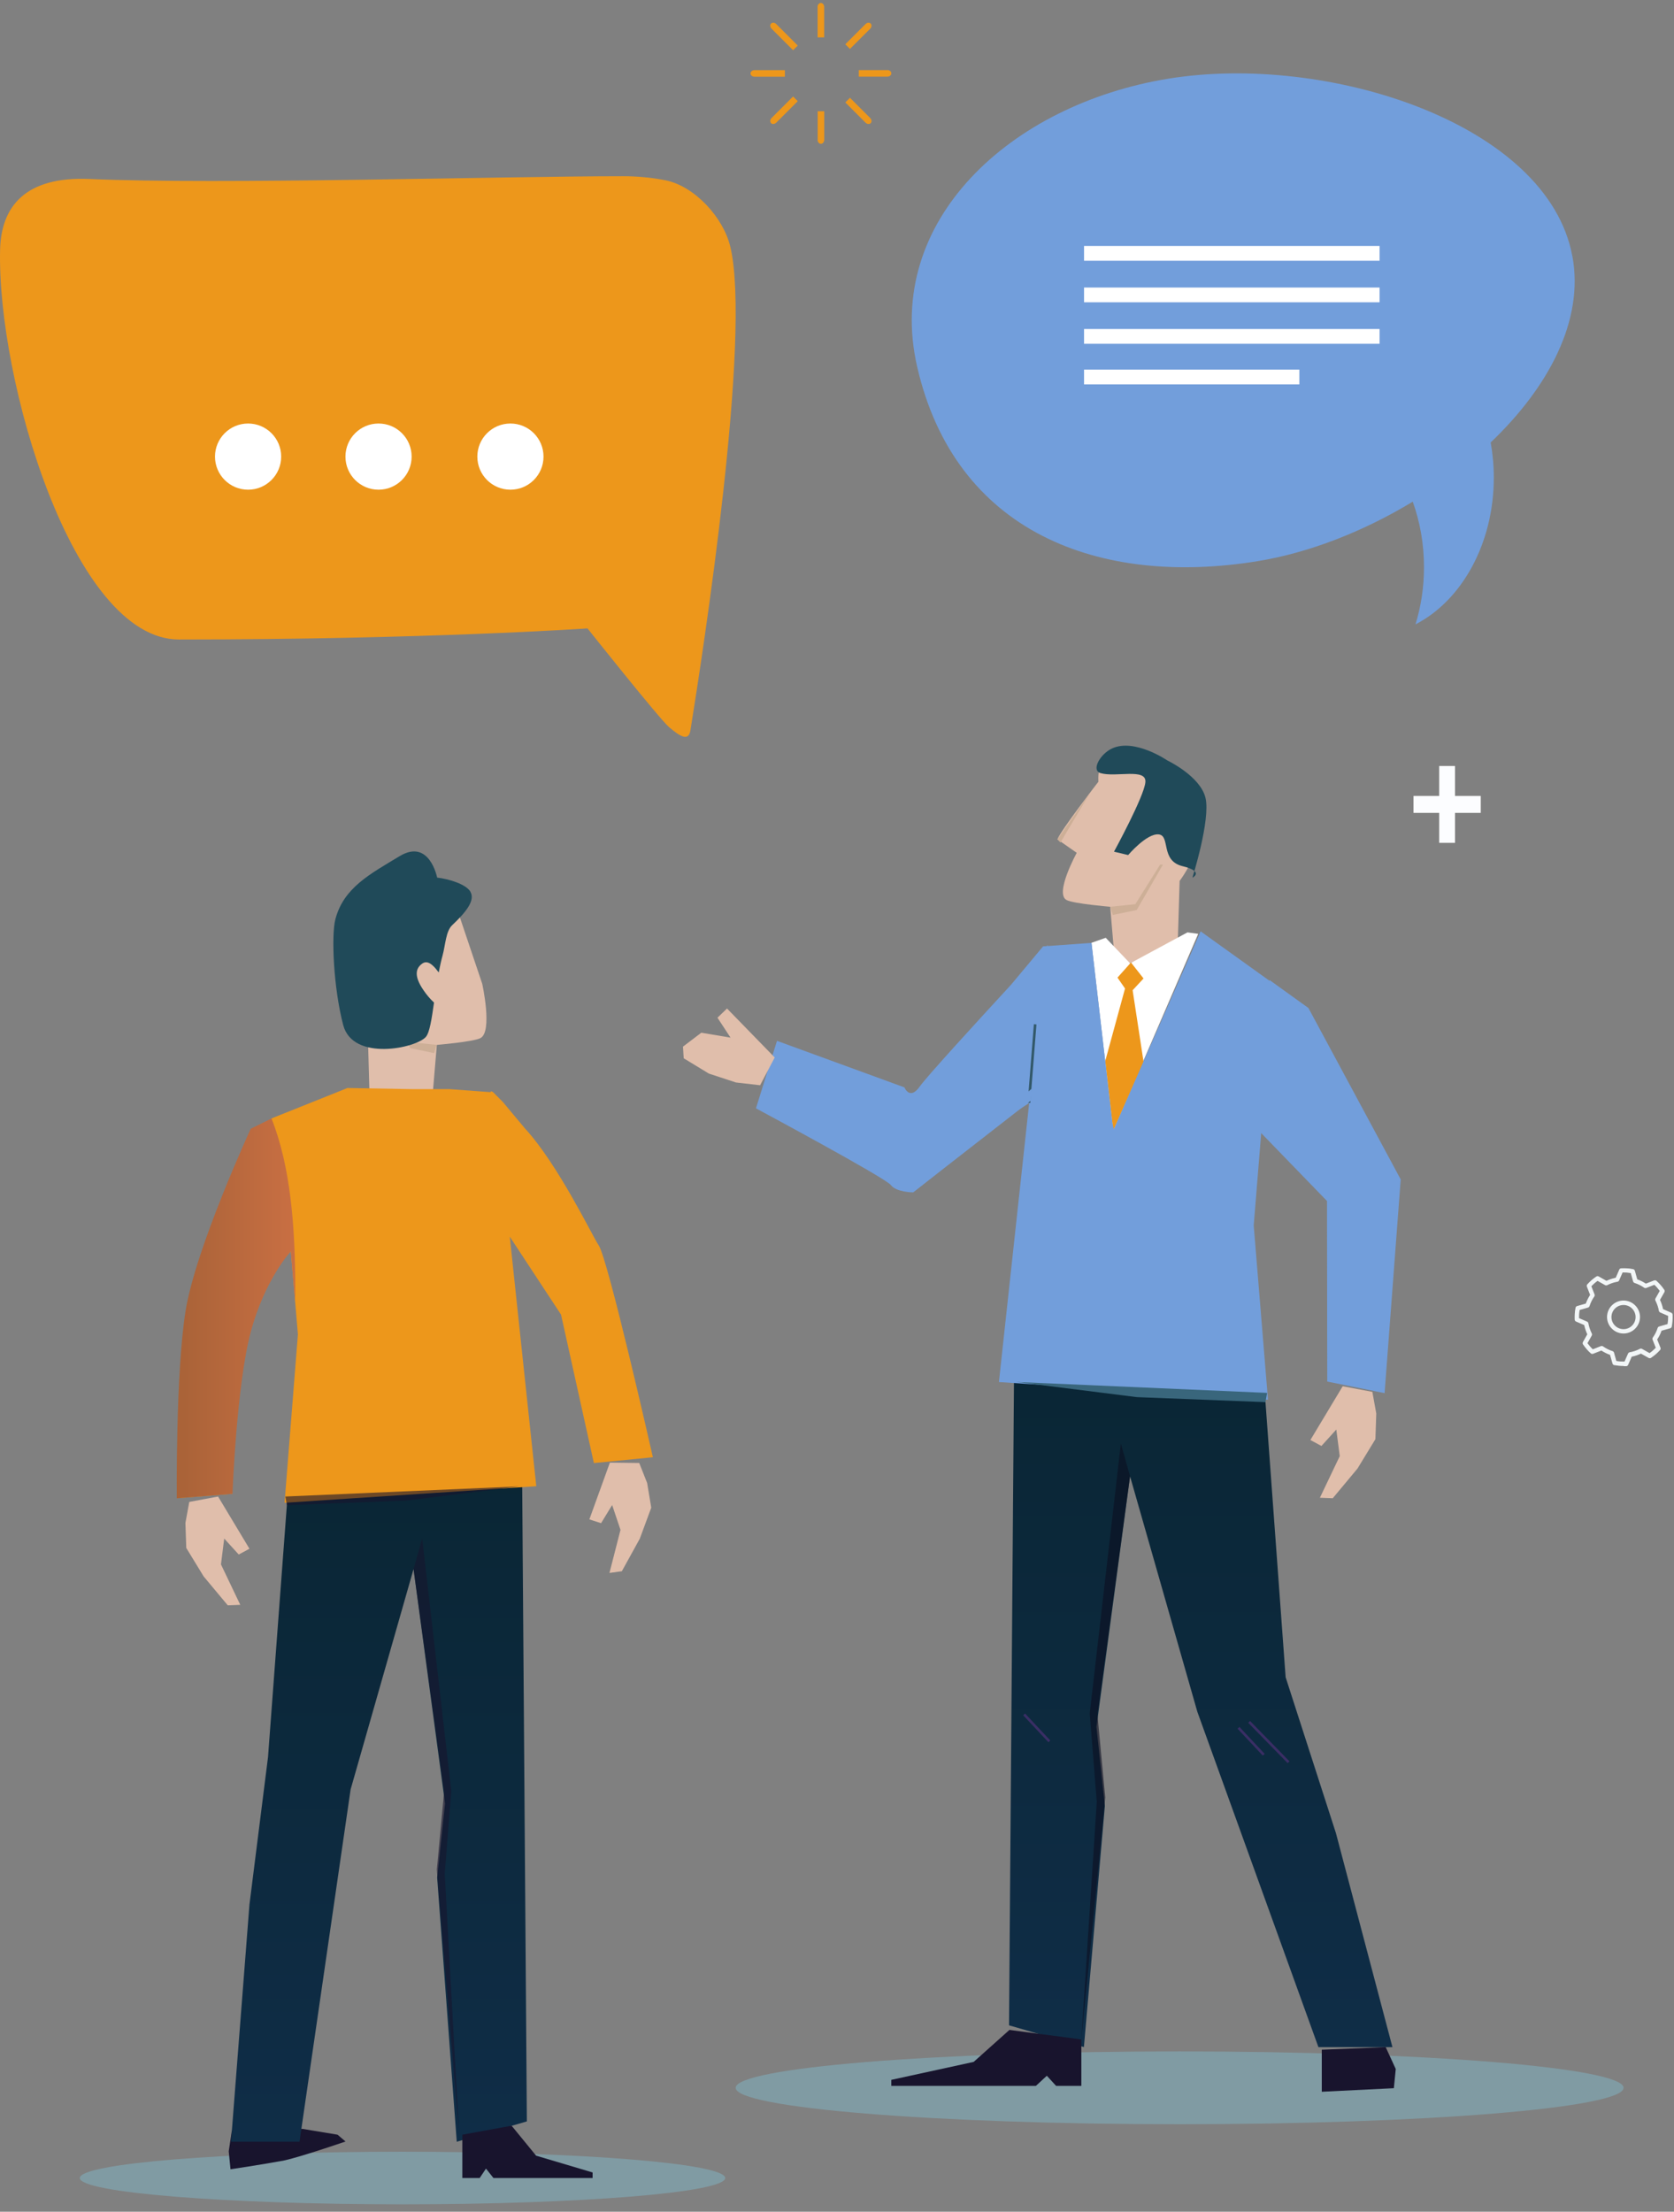 <svg xmlns="http://www.w3.org/2000/svg" width="190" height="251" viewBox="0 0 190 251" fill="none"><rect x="0" y="0" width="190" height="251" fill="#808080" stroke="none"/><path d="M92.8 0.79V4.24H93.544V0.79C93.544 0.54 93.377 0.338 93.168 0.338C92.96 0.338 92.793 0.54 92.793 0.79H92.8Z" fill="#ED971B"></path><path d="M92.799 15.868C92.799 16.118 92.966 16.32 93.174 16.32C93.383 16.32 93.55 16.118 93.55 15.868V12.627H92.806V15.868H92.799Z" fill="#ED971B"></path><path d="M85.184 8.33C85.184 8.538 85.385 8.705 85.636 8.705H89.085V7.961H85.636C85.385 7.961 85.184 8.128 85.184 8.337V8.33Z" fill="#ED971B"></path><path d="M100.714 7.954H97.473V8.698H100.714C100.964 8.698 101.166 8.531 101.166 8.323C101.166 8.114 100.964 7.947 100.714 7.947V7.954Z" fill="#ED971B"></path><path d="M87.576 3.258L90.017 5.7L90.545 5.171L88.104 2.73C87.93 2.556 87.666 2.528 87.52 2.674C87.374 2.82 87.402 3.078 87.576 3.258Z" fill="#ED971B"></path><path d="M98.239 13.921C98.412 14.095 98.677 14.123 98.823 13.977C98.969 13.831 98.941 13.574 98.767 13.393L96.472 11.098L95.943 11.626L98.239 13.921Z" fill="#ED971B"></path><path d="M87.52 13.977C87.666 14.123 87.923 14.095 88.104 13.921L90.545 11.48L90.017 10.951L87.576 13.392C87.402 13.566 87.374 13.831 87.52 13.977Z" fill="#ED971B"></path><path d="M98.239 2.73L95.943 5.025L96.472 5.554L98.767 3.258C98.941 3.085 98.969 2.82 98.823 2.674C98.677 2.528 98.419 2.556 98.239 2.73Z" fill="#ED971B"></path><path d="M167.497 48.063H165.646V46.846H167.497V44.697H168.63V46.846H170.48V48.063H168.63V50.213H167.497V48.063Z" fill="#FCFDFF"></path><path d="M163.351 92.248H160.43V90.329H163.351V86.928H165.145V90.329H168.066V92.248H165.145V95.649H163.351V92.248Z" fill="#FCFDFF"></path><path d="M189.675 150.504C189.759 150.08 189.793 149.628 189.773 149.169C189.773 149.092 189.724 149.03 189.654 149.002L188.694 148.585L188.681 148.522C188.611 148.188 188.5 147.861 188.354 147.555L188.326 147.5L188.841 146.589C188.875 146.526 188.875 146.442 188.834 146.38C188.701 146.178 188.562 146.004 188.423 145.844C188.291 145.691 188.138 145.531 187.95 145.364C187.895 145.316 187.818 145.302 187.749 145.33L186.775 145.712L186.726 145.677C186.441 145.49 186.135 145.337 185.808 145.218L185.752 145.198L185.474 144.196C185.453 144.126 185.398 144.071 185.321 144.057C184.89 143.973 184.438 143.939 183.979 143.966C183.902 143.966 183.84 144.015 183.812 144.085L183.395 145.038L183.332 145.051C182.998 145.121 182.671 145.232 182.358 145.378L182.303 145.406L181.399 144.891C181.336 144.857 181.253 144.857 181.197 144.898C181.016 145.017 180.842 145.149 180.661 145.302C180.487 145.455 180.328 145.615 180.181 145.775C180.133 145.83 180.119 145.907 180.147 145.976L180.529 146.95L180.494 146.999C180.307 147.284 180.154 147.59 180.035 147.917L180.015 147.973L179.006 148.258C178.937 148.279 178.881 148.334 178.867 148.411C178.783 148.842 178.749 149.294 178.77 149.746C178.77 149.823 178.818 149.885 178.888 149.913L179.848 150.33L179.862 150.393C179.938 150.734 180.042 151.061 180.181 151.36L180.209 151.415L179.695 152.326C179.66 152.389 179.66 152.473 179.702 152.535C179.848 152.744 179.973 152.918 180.112 153.071C180.251 153.231 180.411 153.391 180.585 153.544C180.64 153.592 180.717 153.606 180.787 153.578L181.76 153.196L181.809 153.231C182.094 153.411 182.4 153.564 182.72 153.69L182.776 153.711L183.061 154.719C183.082 154.789 183.137 154.844 183.214 154.858C183.659 154.942 184.111 154.969 184.549 154.949C184.626 154.949 184.688 154.9 184.716 154.83L185.14 153.87L185.203 153.857C185.537 153.787 185.864 153.676 186.177 153.53L186.232 153.502L187.143 154.01C187.206 154.044 187.29 154.044 187.345 154.003C187.533 153.87 187.714 153.738 187.881 153.599C188.034 153.467 188.194 153.307 188.361 153.126C188.409 153.071 188.423 152.994 188.395 152.925L188.013 151.958L188.048 151.902C188.235 151.617 188.388 151.304 188.507 150.984L188.528 150.928L189.529 150.643C189.599 150.622 189.654 150.567 189.668 150.49L189.675 150.504ZM189.327 150.233L189.313 150.309L188.326 150.588C188.263 150.609 188.215 150.65 188.194 150.713C188.069 151.109 187.881 151.485 187.637 151.826C187.603 151.881 187.589 151.951 187.616 152.013L187.992 152.966L187.936 153.022C187.825 153.133 187.728 153.231 187.63 153.314C187.526 153.404 187.408 153.495 187.296 153.578L187.234 153.627L186.337 153.126C186.281 153.092 186.212 153.092 186.149 153.126C185.78 153.314 185.384 153.446 184.973 153.516C184.911 153.53 184.855 153.571 184.827 153.627L184.41 154.566H184.334C184.334 154.566 184.299 154.566 184.278 154.566C184.014 154.566 183.749 154.545 183.478 154.503L183.402 154.489L183.123 153.502C183.103 153.439 183.061 153.391 182.998 153.37C182.602 153.238 182.226 153.05 181.892 152.82C181.837 152.785 181.767 152.772 181.712 152.799L180.759 153.175L180.703 153.119C180.599 153.022 180.501 152.918 180.411 152.813C180.321 152.709 180.237 152.605 180.147 152.479L180.098 152.417L180.599 151.527C180.634 151.471 180.634 151.401 180.599 151.346C180.418 150.984 180.286 150.595 180.209 150.17C180.195 150.108 180.154 150.052 180.098 150.024L179.159 149.614V149.537C179.159 149.245 179.173 148.96 179.222 148.682L179.236 148.605L180.223 148.327C180.286 148.306 180.334 148.265 180.355 148.202C180.487 147.806 180.668 147.43 180.905 147.096C180.94 147.041 180.953 146.978 180.926 146.915L180.55 145.963L180.606 145.907C180.703 145.803 180.807 145.705 180.912 145.615C181.03 145.517 181.141 145.427 181.253 145.351L181.315 145.302L182.205 145.81C182.261 145.844 182.331 145.844 182.393 145.81C182.762 145.622 183.158 145.49 183.569 145.413C183.631 145.399 183.687 145.357 183.715 145.302L184.125 144.363H184.201C184.487 144.356 184.779 144.377 185.057 144.419L185.133 144.432L185.412 145.42C185.433 145.483 185.474 145.531 185.537 145.552C185.933 145.677 186.302 145.865 186.643 146.102C186.698 146.136 186.768 146.15 186.824 146.123L187.776 145.747L187.832 145.803C187.943 145.907 188.041 146.011 188.124 146.116C188.215 146.22 188.305 146.331 188.388 146.449L188.437 146.512L187.929 147.402C187.895 147.458 187.895 147.527 187.929 147.59C188.117 147.966 188.256 148.355 188.326 148.765C188.34 148.828 188.381 148.884 188.437 148.912L189.376 149.322V149.398C189.376 149.69 189.355 149.976 189.313 150.247L189.327 150.233Z" fill="#F2F6F7"></path><path d="M184.286 155.019C183.931 155.019 183.569 154.984 183.215 154.921C183.124 154.907 183.048 154.831 183.02 154.741L182.742 153.76L182.714 153.746C182.387 153.628 182.074 153.468 181.789 153.287L181.761 153.266L180.815 153.635C180.725 153.669 180.627 153.649 180.558 153.586C180.384 153.433 180.224 153.273 180.085 153.106C179.953 152.953 179.821 152.779 179.674 152.571C179.619 152.494 179.619 152.39 179.661 152.306L180.161 151.423L180.147 151.395C180.008 151.089 179.897 150.762 179.821 150.414V150.38L178.882 149.976C178.791 149.935 178.736 149.851 178.729 149.761C178.708 149.302 178.742 148.843 178.826 148.411C178.847 148.321 178.909 148.245 179.007 148.217L179.987 147.938L180.001 147.911C180.12 147.584 180.28 147.271 180.46 146.986L180.481 146.958L180.113 146.012C180.078 145.922 180.099 145.824 180.161 145.755C180.314 145.588 180.474 145.428 180.648 145.275C180.829 145.122 181.01 144.983 181.191 144.864C181.274 144.809 181.371 144.809 181.455 144.857L182.338 145.358L182.366 145.344C182.679 145.198 183.013 145.087 183.354 145.017H183.388L183.792 144.085C183.834 143.995 183.917 143.939 184.007 143.932C184.473 143.911 184.926 143.939 185.364 144.03C185.454 144.051 185.531 144.12 185.558 144.211L185.83 145.184L185.858 145.198C186.184 145.316 186.497 145.469 186.783 145.657L186.81 145.678L187.756 145.309C187.847 145.275 187.944 145.296 188.014 145.358C188.201 145.525 188.354 145.685 188.487 145.838C188.626 145.998 188.765 146.172 188.897 146.374C188.953 146.45 188.953 146.554 188.911 146.638L188.41 147.521L188.424 147.549C188.57 147.862 188.681 148.196 188.751 148.53V148.564L189.69 148.975C189.78 149.01 189.836 149.1 189.843 149.197C189.864 149.663 189.829 150.115 189.745 150.547C189.725 150.637 189.662 150.714 189.565 150.741L188.591 151.013L188.577 151.047C188.459 151.374 188.306 151.687 188.111 151.979L188.09 152.007L188.466 152.946C188.5 153.037 188.48 153.141 188.417 153.21C188.25 153.391 188.09 153.551 187.937 153.683C187.77 153.822 187.589 153.962 187.395 154.094C187.318 154.149 187.214 154.149 187.13 154.108L186.247 153.614L186.219 153.628C185.906 153.774 185.579 153.885 185.239 153.955H185.204L184.793 154.894C184.752 154.984 184.668 155.04 184.578 155.04C184.487 155.04 184.397 155.04 184.3 155.04L184.286 155.019ZM181.775 153.141L181.851 153.19C182.13 153.37 182.436 153.523 182.756 153.642L182.839 153.669L183.131 154.706C183.145 154.754 183.187 154.796 183.242 154.803C183.688 154.887 184.133 154.914 184.564 154.894C184.62 154.894 184.661 154.859 184.682 154.81L185.12 153.829L185.211 153.809C185.545 153.739 185.864 153.628 186.17 153.489L186.254 153.454L187.186 153.975C187.235 154.003 187.29 153.996 187.332 153.975C187.52 153.85 187.701 153.711 187.861 153.572C188.014 153.44 188.167 153.287 188.334 153.106C188.368 153.064 188.382 153.009 188.361 152.96L187.965 151.965L188.014 151.889C188.201 151.604 188.347 151.298 188.466 150.985L188.493 150.901L189.523 150.609C189.572 150.595 189.613 150.554 189.62 150.505C189.704 150.081 189.738 149.636 189.718 149.183C189.718 149.128 189.683 149.086 189.634 149.065L188.646 148.634L188.626 148.544C188.556 148.217 188.445 147.897 188.306 147.584L188.264 147.5L188.793 146.568C188.82 146.52 188.813 146.464 188.793 146.422C188.66 146.228 188.528 146.054 188.389 145.894C188.257 145.741 188.104 145.588 187.923 145.421C187.881 145.386 187.833 145.372 187.777 145.393L186.783 145.782L186.706 145.734C186.421 145.553 186.122 145.4 185.802 145.282L185.718 145.254L185.433 144.224C185.419 144.176 185.378 144.134 185.329 144.127C184.905 144.044 184.46 144.009 184.001 144.037C183.945 144.037 183.903 144.071 183.882 144.12L183.451 145.101L183.361 145.122C183.027 145.191 182.707 145.303 182.401 145.442L182.317 145.483L181.385 144.955C181.337 144.927 181.281 144.934 181.239 144.955C181.059 145.073 180.892 145.205 180.711 145.358C180.544 145.504 180.384 145.664 180.238 145.831C180.203 145.873 180.189 145.928 180.21 145.977L180.599 146.979L180.551 147.055C180.37 147.34 180.217 147.639 180.099 147.959L180.071 148.043L179.035 148.335C178.986 148.349 178.944 148.391 178.937 148.439C178.854 148.863 178.826 149.309 178.847 149.761C178.847 149.816 178.882 149.858 178.93 149.879L179.918 150.31L179.939 150.401C180.015 150.734 180.12 151.061 180.259 151.353L180.293 151.437L179.765 152.369C179.737 152.418 179.744 152.473 179.765 152.515C179.911 152.724 180.036 152.89 180.168 153.044C180.307 153.203 180.467 153.363 180.634 153.516C180.676 153.551 180.732 153.565 180.78 153.544L181.775 153.155V153.141ZM184.293 154.629C184.028 154.629 183.757 154.608 183.486 154.567L183.375 154.553L183.089 153.53C183.075 153.489 183.041 153.447 182.999 153.433C182.596 153.301 182.22 153.113 181.879 152.87C181.837 152.842 181.789 152.835 181.747 152.856L180.759 153.245L180.676 153.169C180.572 153.071 180.474 152.967 180.377 152.856C180.287 152.751 180.203 152.64 180.106 152.515L180.036 152.425L180.558 151.499C180.579 151.458 180.579 151.409 180.558 151.367C180.37 151.006 180.238 150.602 180.161 150.178C180.154 150.129 180.12 150.095 180.078 150.074L179.104 149.649V149.538C179.104 149.246 179.118 148.954 179.167 148.676L179.181 148.564L180.203 148.272C180.245 148.258 180.28 148.224 180.3 148.182C180.433 147.779 180.62 147.403 180.864 147.055C180.892 147.02 180.899 146.972 180.878 146.923L180.495 145.935L180.572 145.852C180.669 145.748 180.78 145.65 180.885 145.553C181.003 145.456 181.114 145.365 181.225 145.282L181.316 145.212L182.241 145.734C182.283 145.755 182.331 145.762 182.373 145.734C182.749 145.539 183.145 145.407 183.562 145.337C183.611 145.33 183.646 145.296 183.667 145.254L184.091 144.28H184.202C184.48 144.273 184.773 144.294 185.065 144.336L185.176 144.357L185.461 145.379C185.475 145.421 185.51 145.462 185.551 145.476C185.955 145.609 186.33 145.796 186.671 146.033C186.713 146.061 186.762 146.068 186.803 146.047L187.791 145.657L187.874 145.734C187.986 145.845 188.083 145.942 188.174 146.047C188.264 146.151 188.354 146.262 188.445 146.381L188.514 146.471L187.993 147.396C187.972 147.438 187.972 147.486 187.993 147.528C188.187 147.904 188.32 148.307 188.389 148.717C188.396 148.766 188.431 148.801 188.473 148.822L189.446 149.246V149.357C189.446 149.649 189.425 149.942 189.384 150.22L189.363 150.331L188.34 150.616C188.299 150.63 188.257 150.665 188.243 150.707C188.111 151.11 187.923 151.486 187.68 151.833C187.652 151.875 187.645 151.924 187.666 151.965L188.055 152.953L187.979 153.037C187.868 153.148 187.763 153.245 187.666 153.336C187.555 153.426 187.443 153.516 187.325 153.607L187.235 153.676L186.31 153.155C186.268 153.134 186.219 153.134 186.177 153.155C185.802 153.35 185.405 153.482 184.988 153.551C184.939 153.558 184.905 153.593 184.884 153.635L184.453 154.608H184.286L184.293 154.629ZM183.458 154.455H183.5C183.764 154.504 184.028 154.518 184.293 154.518H184.383L184.786 153.607C184.821 153.53 184.891 153.475 184.974 153.461C185.378 153.391 185.767 153.259 186.129 153.071C186.205 153.03 186.296 153.037 186.365 153.071L187.228 153.558L187.262 153.53C187.381 153.447 187.492 153.356 187.596 153.266C187.694 153.183 187.791 153.085 187.902 152.974L187.93 152.946L187.568 152.028C187.534 151.952 187.548 151.861 187.596 151.792C187.833 151.458 188.021 151.089 188.146 150.7C188.174 150.616 188.236 150.561 188.32 150.533L189.272 150.261V150.22C189.321 149.948 189.342 149.67 189.342 149.378V149.336L188.431 148.94C188.354 148.905 188.299 148.836 188.285 148.752C188.215 148.356 188.083 147.966 187.895 147.598C187.854 147.521 187.861 147.431 187.895 147.361L188.382 146.499L188.354 146.464C188.264 146.346 188.181 146.234 188.09 146.137C188.007 146.04 187.909 145.935 187.798 145.831L187.77 145.803L186.852 146.165C186.776 146.193 186.685 146.186 186.616 146.137C186.282 145.901 185.913 145.72 185.524 145.595C185.44 145.567 185.385 145.504 185.357 145.421L185.092 144.468H185.051C184.766 144.419 184.48 144.398 184.209 144.405H184.167L183.771 145.309C183.736 145.386 183.667 145.442 183.583 145.456C183.18 145.525 182.79 145.657 182.422 145.845C182.345 145.887 182.255 145.88 182.185 145.845L181.323 145.358L181.288 145.386C181.177 145.462 181.072 145.553 180.954 145.65C180.85 145.741 180.746 145.838 180.648 145.942L180.62 145.97L180.982 146.895C181.01 146.972 181.003 147.062 180.954 147.132C180.718 147.466 180.537 147.834 180.412 148.224C180.384 148.3 180.321 148.363 180.238 148.391L179.285 148.662V148.704C179.236 148.975 179.215 149.26 179.222 149.545V149.587L180.133 149.983C180.21 150.018 180.266 150.088 180.28 150.164C180.356 150.581 180.488 150.971 180.669 151.326C180.704 151.402 180.704 151.486 180.669 151.562L180.182 152.425L180.203 152.459C180.293 152.584 180.377 152.689 180.467 152.793C180.558 152.897 180.655 153.002 180.759 153.099L180.787 153.127L181.705 152.765C181.782 152.737 181.872 152.744 181.942 152.793C182.269 153.023 182.637 153.21 183.034 153.336C183.11 153.363 183.173 153.426 183.194 153.509L183.458 154.462V154.455Z" fill="#F2F6F7"></path><path d="M184.271 151.22C183.305 151.22 182.512 150.435 182.512 149.461C182.512 148.487 183.298 147.701 184.271 147.701C185.245 147.701 186.031 148.487 186.031 149.461C186.031 150.435 185.245 151.22 184.271 151.22ZM184.271 147.979C183.451 147.979 182.79 148.647 182.79 149.461C182.79 150.275 183.458 150.942 184.271 150.942C185.085 150.942 185.753 150.275 185.753 149.461C185.753 148.647 185.085 147.979 184.271 147.979Z" fill="#F2F6F7"></path><path d="M184.271 151.332C183.242 151.332 182.4 150.49 182.4 149.461C182.4 148.431 183.242 147.59 184.271 147.59C185.301 147.59 186.142 148.431 186.142 149.461C186.142 150.49 185.301 151.332 184.271 151.332ZM184.271 147.819C183.367 147.819 182.623 148.557 182.623 149.468C182.623 150.379 183.36 151.116 184.271 151.116C185.182 151.116 185.92 150.379 185.92 149.468C185.92 148.557 185.182 147.819 184.271 147.819ZM184.271 151.06C183.395 151.06 182.679 150.344 182.679 149.468C182.679 148.591 183.395 147.875 184.271 147.875C185.148 147.875 185.864 148.591 185.864 149.468C185.864 150.344 185.148 151.06 184.271 151.06ZM184.271 148.098C183.513 148.098 182.901 148.71 182.901 149.468C182.901 150.226 183.513 150.838 184.271 150.838C185.029 150.838 185.641 150.226 185.641 149.468C185.641 148.71 185.029 148.098 184.271 148.098Z" fill="#F2F6F7"></path><path d="M149.794 222.122L148.82 218.081C149.279 218.032 149.731 217.956 150.177 217.844C150.893 217.663 151.581 217.406 152.256 217.072L153.237 221.113C152.569 221.44 151.874 221.697 151.157 221.871C150.712 221.983 150.26 222.059 149.801 222.115L149.794 222.122Z" fill="#6EB4C7"></path><path d="M115.68 173.012L116.167 171.078C117.168 171.398 118.184 171.683 119.22 171.934C119.867 172.087 120.513 172.226 121.16 172.351L120.673 174.277C120.027 174.152 119.38 174.013 118.733 173.86C117.704 173.61 116.681 173.325 115.68 173.012Z" fill="#B4D6DF"></path><path opacity="0.6" d="M133.888 241.067C161.717 241.067 184.277 239.218 184.277 236.936C184.277 234.654 161.717 232.805 133.888 232.805C106.058 232.805 83.498 234.654 83.498 236.936C83.498 239.218 106.058 241.067 133.888 241.067Z" fill="#81AEBB"></path><path d="M133.881 99.977C133.881 99.977 137.428 95.47 136.392 90.295C135.842 87.562 129.033 85.545 126.703 85.545C124.373 85.545 124.672 88.71 124.672 88.71C124.672 88.71 120.36 94.281 120.02 95.254L122.21 96.784C122.21 96.784 119.644 101.444 121.07 102.147C121.911 102.564 126.008 102.905 126.008 102.905L126.592 109.797L133.658 107.599L133.888 99.97L133.881 99.977Z" fill="#E0BEAB"></path><path d="M130.001 88.758C130.147 87.124 126.634 88.251 124.91 87.736C123.818 87.409 124.875 85.545 126.245 84.926C128.797 83.771 132.477 86.289 132.477 86.289C132.477 86.289 136.232 88.07 136.824 90.546C137.415 93.022 135.342 99.601 135.342 99.601C135.342 99.601 136.74 98.913 134.209 98.294C131.677 97.675 132.866 94.83 131.51 94.691C130.154 94.552 128.046 97.035 128.046 97.035L126.44 96.652C126.44 96.652 129.855 90.4 130.001 88.772V88.758Z" fill="#204A59"></path><path d="M131.996 98.119L129.019 103.273L126.307 103.829L126.008 102.904L128.859 102.612L131.676 98.119H131.996Z" fill="#CDAF97"></path><path d="M121.16 94.267L123.761 89.906L120.02 95.255L120.367 95.616L121.16 94.267Z" fill="#CDAF97"></path><path d="M114.525 229.842L123.024 232.311L125.403 204.95L124.45 195.978L128.262 167.538L135.898 194.26L149.642 232.318H158.043L151.631 208.038L145.921 190.344L143.535 157.787L125.5 156.619L115.096 155.492L114.525 229.842Z" fill="url(#paint0_linear_2936_7533)"></path><path d="M88.179 118.116L102.653 123.402C102.653 123.402 103.258 124.932 104.406 123.284C105.129 122.247 110.721 116.127 114.748 111.759L118.392 107.398L118.81 107.37C118.879 107.294 118.914 107.252 118.914 107.252L118.9 107.363L123.88 107.002L126.356 128.319L136.281 105.701L148.021 114.124L151.178 119.667L151.944 131.692L143.444 124.939L142.297 139.072L143.917 158.845L113.378 156.842L116.813 125.175L114.31 126.789L103.647 135.316C103.647 135.316 101.742 135.316 101.116 134.488C100.49 133.661 85.801 125.78 85.801 125.78L88.186 118.13L88.179 118.116Z" fill="#729EDB"></path><path opacity="0.6" d="M123.685 194.447L124.485 204.469L122.732 231.448L125.445 203.989L124.555 194.544L128.262 167.537L127.218 163.816L123.685 194.447Z" fill="#0D0E20"></path><path d="M140.678 195.982L140.465 196.182L143.328 199.236L143.541 199.037L140.678 195.982Z" fill="#3A2E65"></path><path d="M101.164 236.713H117.578L118.816 235.566L119.866 236.713H122.732V231.448L114.573 230.363L110.512 233.994L101.164 236.032V236.713Z" fill="#18142D"></path><path d="M150.023 237.382L158.203 236.978L158.418 234.801L157.278 232.318L150.023 232.61V237.382Z" fill="#18142D"></path><path d="M126.357 128.312L135.997 105.979L134.779 105.812L128.263 109.325L125.501 106.425L123.881 106.995L126.357 128.312Z" fill="white"></path><path d="M127.692 112.182L125.445 120.41L126.356 128.311L129.792 120.48L128.554 112.377L129.792 111.042L128.366 109.227L126.836 110.944L127.692 112.182Z" fill="#ED971B"></path><path d="M138.569 110.082L126.355 128.311L136.28 105.693L138.283 108.364L136.419 108.455L138.569 110.082Z" fill="#729EDB"></path><path d="M120.82 108.462L126.357 128.311L123.881 106.994L120.82 108.462Z" fill="#729EDB"></path><path d="M143.632 159.122L129.027 158.552L115.381 156.834L143.82 158.072L143.632 159.122Z" fill="#39667C"></path><path d="M125.625 156.626L125.375 156.619L126.237 128.326L120.701 108.782L120.938 108.713L126.481 128.298V128.319L125.625 156.626Z" fill="#729EDB"></path><path d="M143.882 118.766L143.307 124.873L143.597 124.9L144.173 118.793L143.882 118.766Z" fill="#352D62"></path><path d="M117.345 116.235L116.646 125.145L116.938 125.167L117.636 116.257L117.345 116.235Z" fill="#325869"></path><path d="M82.518 114.451L81.433 115.494L82.915 117.755L79.597 117.198L77.518 118.777L77.601 120.099L80.46 121.837L83.534 122.846L86.274 123.159L87.929 120.008L82.518 114.451Z" fill="#E0BEAB"></path><path d="M141.883 195.307L141.674 195.512L146.148 200.087L146.356 199.882L141.883 195.307Z" fill="#3A2E65"></path><path d="M116.346 194.46L116.133 194.66L118.996 197.715L119.209 197.515L116.346 194.46Z" fill="#3A2E65"></path><path d="M117.099 123.541L117.001 124.904L103.641 135.309L117.099 123.541Z" fill="#729EDB"></path><path opacity="0.6" d="M149.836 129.995L143.535 125.162L143.82 123.826L150.685 129.967L149.836 129.995Z" fill="#18142D"></path><path d="M150.615 136.296L142.52 127.943L144.098 111.223L148.508 114.394L158.982 133.847L157.153 158.1L150.643 156.785L150.615 136.296Z" fill="#729EDB"></path><path d="M148.73 163.42L149.982 164.095L151.672 162.231L152.062 165.249L149.808 169.972L151.269 170.027L154.079 166.654L156.11 163.323L156.207 160.408L155.762 157.953L152.396 157.32L148.73 163.42Z" fill="#E0BEAB"></path><path opacity="0.6" d="M45.686 250.157C65.914 250.157 82.311 248.821 82.311 247.173C82.311 245.525 65.914 244.189 45.686 244.189C25.458 244.189 9.061 245.525 9.061 247.173C9.061 248.821 25.458 250.157 45.686 250.157Z" fill="#81AEBB"></path><path d="M41.7 115.632C41.7 115.632 38.153 111.104 39.19 105.902C39.739 103.155 46.548 101.131 48.878 101.131C51.208 101.131 52.265 104.309 52.265 104.309L54.734 111.647C54.734 111.647 55.944 117.107 54.519 117.816C53.677 118.233 49.581 118.581 49.581 118.581L48.996 125.508L41.93 123.846L41.7 115.639V115.632Z" fill="#E0BEAB"></path><path d="M43.592 113.775L46.569 118.95L49.281 119.513L49.58 118.581L46.728 118.282L43.912 113.775H43.592Z" fill="#CDAF97"></path><path d="M31.998 245.226C29.689 245.651 26.163 246.179 26.163 246.179L25.961 244.141L26.309 241.818L34.342 241.596L38.313 242.256L39.217 243.028C39.217 243.028 33.785 244.899 31.998 245.233V245.226Z" fill="#18142D"></path><path d="M59.798 240.746L51.841 243.055L49.616 213.072L50.513 204.677L46.938 178.067L39.795 203.071L33.995 243.055H26.219L28.312 216.146L30.42 199.405L32.652 169.568L49.525 168.476L59.262 167.426L59.798 240.746Z" fill="url(#paint1_linear_2936_7533)"></path><path d="M74.105 165.389C74.105 165.389 69.013 142.848 67.942 141.31C67.268 140.337 63.352 132.144 59.582 128.061L57.085 125.07L55.973 123.951C55.91 123.881 55.688 123.839 55.688 123.839L55.701 123.944L51.041 123.603H46.938L39.44 123.471L30.809 126.927L22.095 149.017L20.057 170.028L26.379 169.52L26.212 149.74L33.007 141.992L33.814 151.423L32.298 170.543L60.869 168.665L57.656 138.417L57.586 139.926L63.679 149.191L67.407 166.036L74.105 165.375V165.389Z" fill="#ED971B"></path><path opacity="0.6" d="M51.222 203.245L50.478 212.627L52.112 242.256L49.58 212.168L50.408 203.335L46.938 178.067L47.918 174.59L51.222 203.245Z" fill="#18142D"></path><path d="M67.261 247.174H56.008L55.159 246.103L54.443 247.174H52.475V242.257L58.066 241.234L60.849 244.635L67.261 246.541V247.174Z" fill="#18142D"></path><path d="M28.313 175.76L27.096 176.413L25.448 174.605L25.079 177.533L27.27 182.124L25.851 182.179L23.117 178.903L21.142 175.669L21.045 172.832L21.483 170.446L24.752 169.834L28.313 175.76Z" fill="#E0BEAB"></path><path opacity="0.6" d="M32.562 170.82L46.222 170.284L58.992 168.678L32.389 169.832L32.562 170.82Z" fill="#18142D"></path><path d="M66.893 172.427L68.221 172.858L69.48 170.799L70.426 173.616L69.174 178.505L70.579 178.311L72.617 174.618L73.917 171.098L73.451 168.295L72.554 166.028L69.222 165.986L66.893 172.427Z" fill="#E0BEAB"></path><path d="M53.406 101.215C52.919 100.345 50.944 99.747 49.616 99.594C49.616 99.594 48.746 95.115 45.359 97.16C41.972 99.204 39.002 100.749 38.063 104.33C37.584 106.16 37.855 112.155 38.954 116.328C40.053 120.501 47.265 118.943 48.343 117.663C48.767 117.156 48.997 115.632 49.261 113.775C48.858 113.407 48.44 112.927 48.051 112.35C46.952 110.736 47.237 109.943 47.773 109.47C48.273 109.025 48.823 109.025 49.797 110.36C49.922 109.707 50.061 109.06 50.228 108.448C50.562 107.231 50.596 105.68 51.32 104.998C52.857 103.544 53.956 102.209 53.399 101.221L53.406 101.215Z" fill="#204A59"></path><path d="M30.81 126.934L28.459 128.095C28.459 128.095 22.199 141.651 21.059 148.786C19.925 155.922 20.064 170.034 20.064 170.034L26.386 169.526C26.386 169.526 26.852 157.174 28.459 151.165C30.065 145.156 33.014 141.998 33.014 141.998L33.501 147.708C33.501 147.326 33.515 146.943 33.515 146.554C33.515 139.161 32.973 132.352 30.817 126.934H30.81Z" fill="url(#paint2_linear_2936_7533)"></path><path d="M82.881 27.964C82.095 24.695 78.874 21.148 75.557 20.466C73.881 20.125 72.184 20 70.758 20C56.472 20 25.188 20.967 10.131 20.313C2.89 20 0.136 23.422 0.011 28.318C-0.351 43 8.26 72.573 20.306 72.573C48.37 72.573 66.682 71.314 66.682 71.314C66.682 71.314 74.875 81.622 75.946 82.526C77.017 83.423 78.137 84.265 78.36 82.909C79.827 73.818 85.329 38.083 82.881 27.957V27.964Z" fill="#ED971B"></path><path d="M178.464 29.084C175.668 13.963 150.595 6 132.616 8.928C114.637 11.856 100.316 25.112 104.093 41.596C108.405 60.43 124.756 66.606 142.735 63.685C148.633 62.725 154.809 60.291 160.346 56.932C161.166 59.199 161.625 61.724 161.625 64.381C161.625 66.669 161.278 68.846 160.659 70.856C165.868 68.185 169.547 61.738 169.547 54.199C169.547 52.828 169.422 51.493 169.192 50.213C175.758 43.954 179.813 36.359 178.471 29.091L178.464 29.084Z" fill="#729EDB"></path><path d="M28.158 55.574C30.232 55.574 31.914 53.892 31.914 51.818C31.914 49.744 30.232 48.062 28.158 48.062C26.084 48.062 24.402 49.744 24.402 51.818C24.402 53.892 26.084 55.574 28.158 55.574Z" fill="white"></path><path d="M42.965 55.574C45.039 55.574 46.721 53.892 46.721 51.818C46.721 49.744 45.039 48.062 42.965 48.062C40.891 48.062 39.209 49.744 39.209 51.818C39.209 53.892 40.891 55.574 42.965 55.574Z" fill="white"></path><path d="M57.934 55.574C60.008 55.574 61.689 53.892 61.689 51.818C61.689 49.744 60.008 48.062 57.934 48.062C55.859 48.062 54.178 49.744 54.178 51.818C54.178 53.892 55.859 55.574 57.934 55.574Z" fill="white"></path><path d="M156.583 27.914H123.039V29.59H156.583V27.914Z" fill="white"></path><path d="M156.583 32.629H123.039V34.305H156.583V32.629Z" fill="white"></path><path d="M156.583 37.338H123.039V39.014H156.583V37.338Z" fill="white"></path><path d="M147.479 41.943H123.039V43.62H147.479V41.943Z" fill="white"></path><defs><linearGradient id="paint0_linear_2936_7533" x1="136.281" y1="232.318" x2="136.281" y2="155.492" gradientUnits="userSpaceOnUse"><stop stop-color="#0F2D47"></stop><stop offset="1" stop-color="#0A2635"></stop></linearGradient><linearGradient id="paint1_linear_2936_7533" x1="43.008" y1="243.055" x2="43.008" y2="167.426" gradientUnits="userSpaceOnUse"><stop stop-color="#0F2D47"></stop><stop offset="1" stop-color="#0A2635"></stop></linearGradient><linearGradient id="paint2_linear_2936_7533" x1="20.057" y1="148.487" x2="33.508" y2="148.487" gradientUnits="userSpaceOnUse"><stop offset="0.06" stop-color="#AA6338"></stop><stop offset="1" stop-color="#C96F43"></stop></linearGradient></defs></svg>